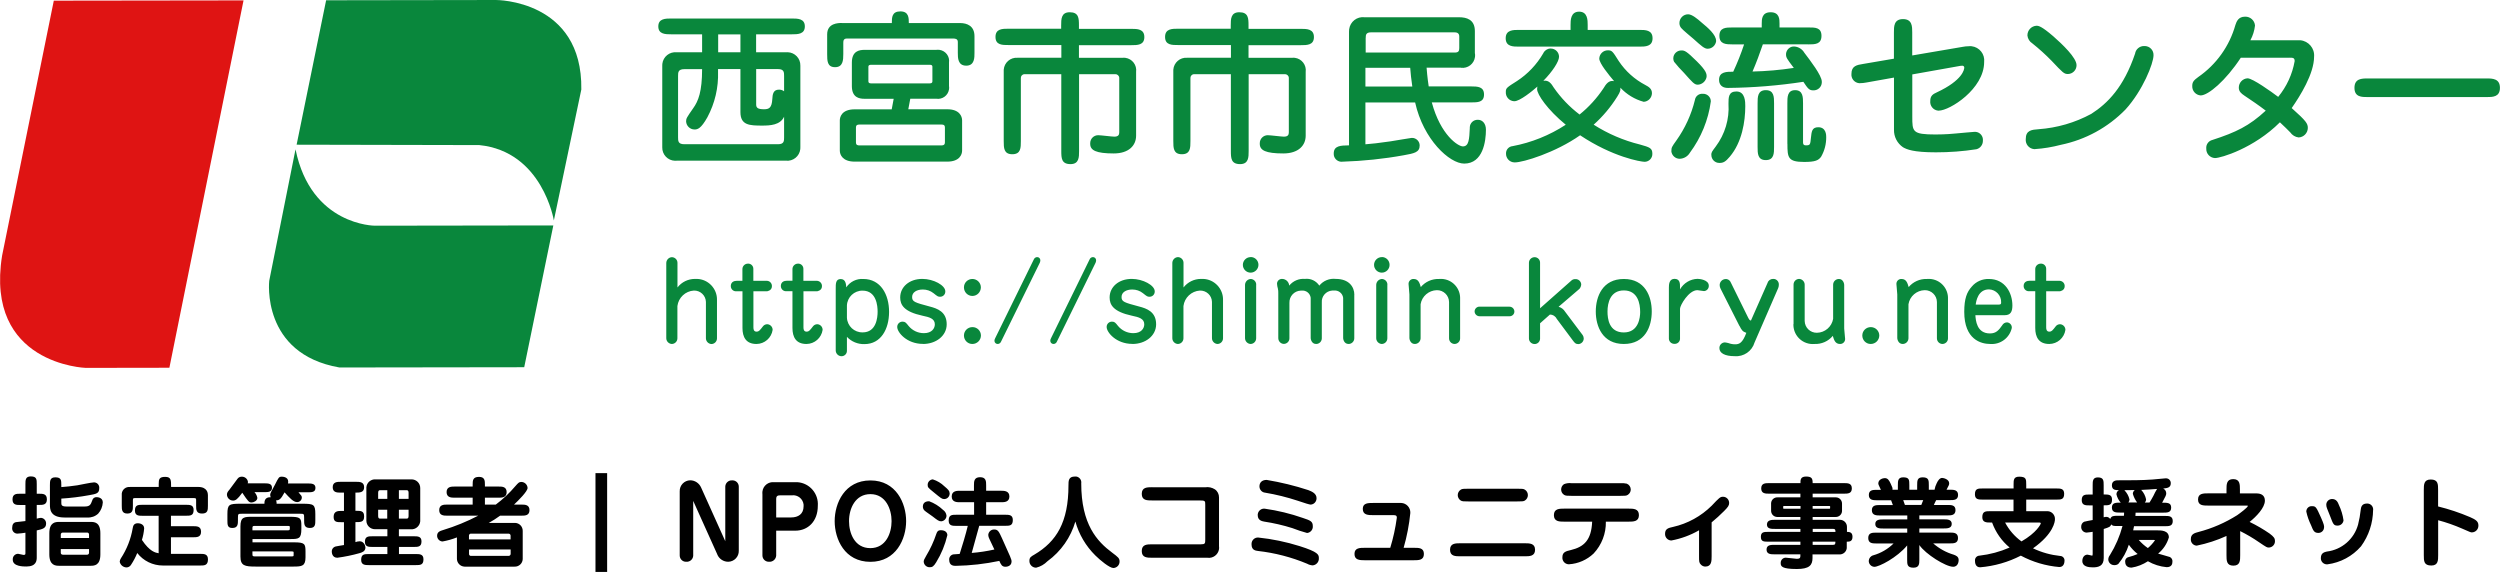 <?xml version="1.0" encoding="UTF-8"?><svg id="_レイヤー_2" xmlns="http://www.w3.org/2000/svg" xmlns:xlink="http://www.w3.org/1999/xlink" viewBox="0 0 379.61 86.84" width="379.608" height="86.84"><defs><style>.cls-1,.cls-2,.cls-3,.cls-4{stroke-width:0px;}.cls-2{fill:none;}.cls-3{fill:#df1413;}.cls-5{clip-path:url(#clippath);}.cls-4{fill:#09873c;}</style><clipPath id="clippath"><rect class="cls-2" width="88.26" height="55.86"/></clipPath></defs><g id="_レイヤー_1-2"><g id="logo"><g id="_グループ_154"><g class="cls-5"><g id="_グループ_153"><path id="_パス_1394" class="cls-3" d="M8.17.1l28.81-.04-11.26,55.78-12.71.02s-15.35-.5-12.69-17.05L8.17.1Z"/><path id="_パス_1395" class="cls-4" d="M45.04,21.97L49.52.04l25.79-.04s13.17-.06,12.96,13.59l-4.17,19.88s-1.72-10.47-11.32-11.44l-27.74-.06Z"/><path id="_パス_1396" class="cls-4" d="M44.87,22.69l-3.99,19.95s-1.27,11.08,10.66,13.16l28.06-.04,4.42-21.53-27.1.04s-9.68,0-12.04-11.57"/></g></g></g><path id="_パス_1397" class="cls-4" d="M114.81,5.21h5.4c.9,0,2,0,2-1.2s-1.1-1.2-2-1.2h-18.25c-.9,0-2,0-2,1.2s1.1,1.2,2,1.2h4.65v2.73h-3.85c-1.09-.12-2.07.67-2.19,1.76,0,.09-.01.18-.01.27v12.4c-.03,1.1.84,2.01,1.93,2.04.09,0,.18,0,.27-.01h16.57c1.09.12,2.07-.67,2.19-1.76,0-.09.01-.18.01-.27v-12.4c.03-1.1-.84-2.01-1.93-2.04-.09,0-.18,0-.27.01h-4.52v-2.73ZM109.03,10.49h3.4v6.53c0,2,1.38,2.05,3.3,2.05,1.23,0,2.75-.08,3.33-1.35v3.13c0,.55,0,1.05-.92,1.05h-14.23c-.95,0-.95-.5-.95-1.05v-9.3c0-.55,0-1.05.95-1.05h2.7c0,3.4-.57,4.85-1.35,5.93-.97,1.4-1.08,1.55-1.08,2,.03.68.59,1.23,1.28,1.23.45,0,.97-.1,1.95-1.85,1.14-2.13,1.7-4.51,1.62-6.93v-.38ZM112.43,7.94h-3.38v-2.72h3.38v2.72ZM114.81,10.49h3.33c.92,0,.92.5.92,1.05v2.32c-.22-.17-.5-.25-.77-.25-.9,0-.98.73-1.02,1.45-.08,1.3-.48,1.53-1.25,1.53-.92,0-1.2-.2-1.2-.72v-5.38ZM138.23,14.99h3.92c.93.15,1.8-.48,1.95-1.41.03-.17.03-.34,0-.51v-3.57c.14-.93-.51-1.79-1.44-1.93-.17-.02-.34-.02-.51,0h-10.88c-.83,0-1.92.2-1.92,1.93v3.57c0,1.73,1.1,1.93,1.92,1.93h4.43l-.3,1.6h-5.63c-2,0-2.25,1.22-2.25,1.67v4.6c0,.62.42,1.67,2.25,1.67h14.07c1.88,0,2.25-1.1,2.25-1.67v-4.6c0-.62-.42-1.68-2.25-1.68h-5.92l.3-1.6ZM132.28,12.66c-.12,0-.42,0-.42-.32v-2.2c0-.3.3-.3.42-.3h8.88c.15,0,.42,0,.42.3v2.2c0,.32-.3.32-.42.32h-8.88ZM142.86,18.91c.33,0,.62,0,.62.47v2.22c0,.48-.33.48-.62.48h-12.27c-.33,0-.62,0-.62-.48v-2.22c0-.47.3-.47.62-.47h12.27ZM127.83,3.49c-.5,0-2.23,0-2.23,1.73v2.98c0,1.02,0,2,1.2,2s1.25-1.05,1.25-2v-1.7c0-.33.05-.65.55-.65h16.12c.28,0,.72.02.72.52v1.65c0,.77,0,1.95,1.28,1.95s1.25-1.25,1.25-1.95v-2.52c0-1.55-1.1-2-2.2-2h-7.77c0-.77,0-1.77-1.28-1.77s-1.3.9-1.3,1.77h-7.6ZM161.16,4.36h-8c-.95,0-2,0-2,1.25s1.05,1.23,2,1.23h8v1.93h-6.65c-1.08-.08-2.02.73-2.1,1.82,0,.11,0,.22,0,.33v10.5c0,1.02,0,2,1.3,2s1.3-.98,1.3-2v-9.53c-.03-.31.19-.59.5-.62.02,0,.05,0,.07,0h5.57v11.65c0,1.1.03,2,1.4,2,1.3,0,1.3-1.05,1.3-2v-11.65h5.5c.31-.02.58.22.6.54,0,.03,0,.06,0,.09v8.2c0,.35-.12.65-.75.65-.35,0-2.07-.22-2.45-.22-.67,0-1.21.54-1.21,1.21,0,.04,0,.08,0,.11,0,.98.9,1.45,3.57,1.45,2.32,0,3.4-1.23,3.4-2.7v-9.68c.14-1.04-.59-2-1.64-2.14-.14-.02-.29-.02-.44,0h-6.6v-1.92h7.93c.95,0,2,0,2-1.23s-1.05-1.25-2-1.25h-7.93v-.52c0-1.1-.03-2-1.4-2-1.3,0-1.3,1.05-1.3,2v.52ZM186.91,4.36h-8c-.95,0-2,0-2,1.25s1.05,1.23,2,1.23h8v1.93h-6.65c-1.08-.08-2.02.73-2.1,1.82,0,.11,0,.22,0,.33v10.5c0,1.02,0,2,1.3,2s1.3-.98,1.3-2v-9.53c-.03-.31.19-.59.5-.62.02,0,.05,0,.07,0h5.57v11.65c0,1.1.03,2,1.4,2,1.3,0,1.3-1.05,1.3-2v-11.65h5.5c.31-.02.58.22.6.54,0,.03,0,.06,0,.09v8.2c0,.35-.12.65-.75.65-.35,0-2.07-.22-2.45-.22-.67,0-1.21.54-1.21,1.21,0,.04,0,.08,0,.11,0,.98.9,1.45,3.57,1.45,2.32,0,3.4-1.23,3.4-2.7v-9.68c.14-1.04-.59-2-1.64-2.14-.14-.02-.29-.02-.44,0h-6.6v-1.92h7.93c.95,0,2,0,2-1.23s-1.05-1.25-2-1.25h-7.93v-.52c0-1.1-.03-2-1.4-2-1.3,0-1.3,1.05-1.3,2v.52ZM221.83,10.29c1.05.14,2.01-.6,2.14-1.65.03-.2.02-.4-.02-.6v-3.32c0-1.77-1.28-2.1-2.38-2.1h-14.35c-1.16-.15-2.21.67-2.36,1.83-.01.11-.02.23-.02.35v17.27c-1.3.02-2.32.05-2.32,1.25-.03.65.47,1.2,1.12,1.24.08,0,.15,0,.23-.01,3.12-.1,6.23-.42,9.3-.98,1.55-.28,2.4-.43,2.4-1.48,0-.64-.53-1.16-1.17-1.15-.02,0-.04,0-.05,0-.15,0-2.7.45-3.2.52-1.85.27-2.88.38-3.82.45v-6.35h7.55c1.25,5.63,5.22,9.28,7.45,9.28,2.85,0,3.3-3.38,3.3-5.15,0-.95-.55-1.5-1.2-1.5-.66-.04-1.22.47-1.25,1.12,0,.05,0,.1,0,.15-.08,1.67-.13,2.77-1.05,2.77-.72,0-3.38-1.7-4.72-6.68h5.93c1.03,0,2,0,2-1.2s-.97-1.23-2-1.23h-6.4c-.03-.18-.22-1.45-.32-2.85h5.22ZM214.13,10.29c.07.93.15,1.68.32,2.85h-7.12v-2.85h6.8ZM207.38,5.74c0-.38,0-.83.8-.83h12.62c.25,0,.78,0,.78.62v1.77c0,.45-.12.68-.68.68h-13.53v-2.25ZM241.98,18.94c1.39-1.24,2.59-2.67,3.58-4.25.55-.85.5-1.07.48-1.38.96,1.03,2.19,1.78,3.55,2.15.69-.04,1.23-.61,1.25-1.3,0-.7-.5-.98-1-1.25-1.64-.86-3.03-2.11-4.05-3.65-.93-1.48-1.02-1.62-1.65-1.62-.7,0-1.27.55-1.3,1.25,0,.73,1.48,2.52,2.25,3.43-.8-.18-1.23.45-1.62,1.1-1,1.5-2.22,2.84-3.62,3.97-1.52-1.15-2.84-2.53-3.93-4.1-.32-.52-.73-1.18-1.57-1.02,1.38-1.4,2.38-2.93,2.38-3.65,0-.7-.58-1.26-1.28-1.25-.02,0-.05,0-.07,0-.46.03-.86.31-1.05.73-.98,1.69-2.34,3.13-3.98,4.2-1.55.98-1.7,1.07-1.7,1.65-.05.74.5,1.37,1.24,1.42.02,0,.04,0,.06,0,.82,0,2.7-1.52,3.5-2.23-.03.13-.05.27-.05.4,0,.8,1.57,3.12,4.35,5.4-2.45,1.6-5.2,2.71-8.07,3.25-.58.05-1.02.54-1,1.12-.02.72.54,1.33,1.27,1.35.03,0,.06,0,.08,0,1.25,0,6.15-1.48,9.9-4.12,4.95,3.3,9.2,4.03,9.82,4.03.65-.02,1.17-.56,1.15-1.21,0,0,0-.01,0-.02,0-.85-.4-.98-1.9-1.4-2.48-.61-4.85-1.63-7-3h0ZM230.63,4.54c-.88,0-2,0-2,1.27s1.12,1.27,2,1.27h18.3c.88,0,2,0,2-1.27s-1.1-1.27-2-1.27h-7.85v-.75c0-.7,0-2.02-1.3-2.02s-1.3,1.33-1.3,2.02v.75h-7.85ZM274.58,6.74c1,0,2,0,2-1.3s-1-1.27-2-1.27h-4.37v-.58c0-.65,0-1.73-1.35-1.73s-1.35,1.08-1.35,1.73v.58h-4.43c-1,0-2,0-2,1.27s1,1.3,2,1.3h1.75c-.47,1.42-1.02,2.8-1.65,4.15-.98,0-2.15-.02-2.15,1.23,0,.18,0,1.23,1.35,1.23,3.83-.04,7.66-.35,11.45-.93.68,1.02.88,1.3,1.5,1.3.68.03,1.27-.49,1.3-1.18,0-.05,0-.1,0-.15,0-.93-1.77-3.22-2.65-4.38-.31-.54-.86-.89-1.48-.95-.66-.06-1.24.44-1.3,1.1,0,.03,0,.07,0,.1,0,.48.12.65,1.18,2.05-2.08.32-4.17.5-6.27.55.57-1.32,1.1-2.75,1.57-4.13h6.9ZM260.58,6.21c0-.95-1.27-2.02-2.18-2.77-.65-.58-1.48-1.27-2.07-1.27-.73,0-1.32.6-1.32,1.33,0,.26.08.52.25.73.23.3,1.57,1.4,1.88,1.67,1.2,1.07,1.65,1.5,2.15,1.5.67,0,1.22-.51,1.3-1.18h0ZM259.13,11.71c.05-.5-.05-.98-1.48-2.4-1.57-1.55-1.85-1.65-2.3-1.65-.68-.03-1.25.5-1.27,1.17,0,.02,0,.04,0,.05,0,.17.04.35.12.5.47.59.97,1.15,1.5,1.68,1.3,1.45,1.57,1.8,2.1,1.8.65-.03,1.2-.51,1.33-1.15h0ZM253.78,22.94c.06.66.61,1.17,1.27,1.17.64-.02,1.23-.37,1.55-.92,1.7-2.29,2.8-4.97,3.18-7.8,0-.65-.54-1.16-1.18-1.15-.03,0-.06,0-.09,0-.57-.03-1.07.38-1.15.95-.54,2.21-1.5,4.3-2.82,6.15-.68.95-.75,1.05-.75,1.6ZM259.86,23.54c0,.66.54,1.2,1.2,1.2.02,0,.03,0,.05,0,.55,0,.9-.17,1.55-.95,1.85-2.18,2.35-5.32,2.35-7.68,0-.62,0-2.22-1.35-2.22-1.2,0-1.2.9-1.2,1.88.15,2.32-.54,4.61-1.93,6.47-.6.8-.68.9-.68,1.3ZM266.88,22.31c0,.98,0,2,1.25,2s1.25-1.05,1.25-2v-6.62c0-.95,0-2-1.25-2s-1.25,1.05-1.25,2v6.62ZM271.41,21.84c0,2.08.07,2.75,2.55,2.75,1.7,0,2.18-.25,2.57-.8.52-.91.78-1.93.77-2.97,0-.28,0-1.5-1.2-1.5-.98,0-1.02.67-1.12,1.6-.1,1.05-.12,1.15-.77,1.15-.43,0-.43-.3-.43-.48v-5.9c0-.9,0-2-1.2-2s-1.18,1.1-1.18,2v6.15ZM287.58,8.91l-4.68.8c-.95.15-1.77.3-1.77,1.5-.07.71.44,1.34,1.15,1.42.04,0,.08,0,.13,0,.33,0,.65-.04.98-.1l4.2-.75v7.9c-.03,1.07.49,2.08,1.37,2.68.57.32,1.52.77,5,.77,2.06,0,4.12-.15,6.15-.47.59-.15.99-.69.98-1.3.07-.67-.42-1.28-1.1-1.34-.06,0-.12,0-.18,0-.18,0-1.9.17-2.85.25-.25.03-1.55.15-3.07.15-3.52,0-3.52-.42-3.52-2.72v-6.4l7.02-1.25c.18-.04.36-.07.55-.07.16-.02.3.09.32.24,0,.02,0,.04,0,.06,0,.23-.2,1.9-4.18,3.75-.55.25-.98.5-.98,1.28-.09.74.44,1.41,1.18,1.49.03,0,.06,0,.1,0,1.68,0,6.9-3.3,6.9-7.38.14-1.19-.71-2.26-1.9-2.4-.15-.02-.3-.02-.45,0-.32,0-.64.04-.95.1l-7.62,1.3v-3.5c0-.9,0-2.02-1.4-2.02s-1.38,1.15-1.38,2.02v4ZM311.78,5.51c-1.8-1.55-2.25-1.6-2.55-1.6-.78.04-1.39.69-1.38,1.48.05.49.33.94.75,1.2,1.03.82,2.01,1.71,2.93,2.65,1.7,1.8,1.88,2,2.48,2,.73-.02,1.31-.62,1.3-1.35,0-1.12-2.15-3.17-3.53-4.38ZM312.93,21.99c3.74-.77,7.16-2.64,9.82-5.37,2.62-2.88,4.25-7,4.25-8.23.03-.75-.55-1.37-1.3-1.4-.05,0-.1,0-.15,0-.67,0-1.25.49-1.35,1.15-1.73,5.12-4.18,7.57-6.65,9.15-2.47,1.34-5.2,2.13-8,2.33-1.05.08-1.95.15-1.95,1.5-.07.77.49,1.45,1.25,1.52.05,0,.1,0,.15,0,1.33-.09,2.64-.31,3.93-.65ZM347.66,8.76c.52,0,.77.02.77.52-.35,1.99-1.21,3.86-2.5,5.43-1.02-.77-3.88-2.82-4.65-2.82-.75.04-1.34.67-1.33,1.43,0,.57.38.88.82,1.18,1.12.75,2.23,1.5,3.27,2.3-2.52,2.33-4.5,3.28-8.1,4.45-.59.14-.99.7-.93,1.3-.04.76.54,1.41,1.31,1.45,0,0,.01,0,.02,0,.88,0,5.9-1.48,9.85-5.43.93.88,1.05,1,1.57,1.53.3.43.76.71,1.27.77.77-.03,1.38-.66,1.4-1.43,0-.68-.23-1.05-2.45-3.03,1.27-1.82,3.4-5.22,3.4-7.8.11-1.27-.84-2.39-2.11-2.5-.12-.01-.24-.01-.36,0h-7.2c.37-.69.61-1.45.7-2.23-.06-.78-.72-1.37-1.5-1.35-1.05,0-1.3.75-1.48,1.27-.9,3.2-2.89,5.99-5.62,7.88-.68.5-.93.75-.93,1.38-.03.74.53,1.37,1.27,1.43,1.15,0,3.8-2.22,6.1-5.72h7.38ZM377.58,14.74c.9,0,2.02,0,2.02-1.4s-1.12-1.43-2.02-1.43h-18.05c-.92,0-2.02.02-2.02,1.43s1.12,1.4,2.02,1.4h18.05Z"/><path id="_パス_1398" class="cls-4" d="M108.87,45.57c.05-1.73-1.32-3.18-3.05-3.22-.1,0-.19,0-.29,0-1.04,0-2.02.47-2.66,1.3v-3.74c0-.46-.36-.83-.82-.86-.48,0-.87.4-.88.88v11.42c0,.47.37.85.83.88.48,0,.86-.39.86-.86v-4.9c.16-1.28,1.21-2.27,2.5-2.35.98-.03,1.8.74,1.83,1.72,0,.08,0,.16,0,.24v5.28c0,.46.36.84.82.88.48,0,.86-.39.86-.86v-5.79ZM112.74,44.23v5.57c0,1.39.54,2.43,2.13,2.43,1.23-.01,2.27-.92,2.45-2.14,0-.46-.36-.84-.82-.86-.23,0-.46.1-.61.27-.54.7-.67.86-1.01.86-.48,0-.48-.46-.48-.69v-5.44h2.06s.75-.08.75-.77c.02-.43-.31-.8-.74-.82,0,0-.01,0-.02,0h-2.06v-1.79c.02-.43-.31-.8-.74-.82-.02,0-.04,0-.06,0-.46-.01-.85.35-.86.81,0,0,0,.01,0,.02v1.78h-.86c-.9,0-.9.7-.9.77-.02.43.31.8.74.82,0,0,0,0,0,0h1.01ZM120.33,44.23v5.57c0,1.39.54,2.43,2.13,2.43,1.23-.01,2.27-.92,2.45-2.14,0-.46-.35-.84-.81-.86-.23,0-.46.1-.61.27-.54.7-.67.86-1.01.86-.48,0-.48-.46-.48-.69v-5.44h2.06s.75-.08.75-.77c.02-.43-.31-.79-.74-.82,0,0,0,0-.01,0h-2.07v-1.79c.02-.43-.31-.8-.74-.82-.02,0-.04,0-.06,0-.46-.01-.85.35-.86.81,0,0,0,.01,0,.02v1.77h-.86c-.9,0-.9.7-.9.77-.02.43.31.8.74.82,0,0,0,0,0,0h1.01ZM126.9,53.24c.02.47.41.85.88.85.45,0,.82-.36.82-.81,0-.02,0-.04,0-.05v-2.08c.69.73,1.65,1.13,2.66,1.1,2.5,0,3.74-2.27,3.74-4.9s-1.28-4.99-3.92-4.99c-1.02-.07-2.01.42-2.58,1.27-.03-.46-.08-1.26-.85-1.26s-.75.75-.75,1.44v9.44ZM128.6,46.39c.05-1.27,1.1-2.27,2.37-2.26,2.13,0,2.29,2.34,2.29,3.2,0,.93-.21,3.14-2.27,3.14-1.27.03-2.33-.96-2.39-2.23v-1.85ZM147.65,49.67c-.7,0-1.28.56-1.28,1.27,0,0,0,0,0,.01,0,.7.56,1.28,1.27,1.28,0,0,0,0,.01,0,.71,0,1.29-.57,1.3-1.28,0-.71-.58-1.29-1.29-1.28,0,0,0,0-.01,0h0ZM147.65,42.36c-.7,0-1.28.56-1.28,1.27,0,0,0,0,0,.01,0,.71.56,1.29,1.27,1.3,0,0,0,0,0,0,.72,0,1.29-.58,1.3-1.3,0-.71-.59-1.29-1.3-1.28h0ZM151.1,51.38c-.06.11-.1.24-.1.37,0,.27.23.49.5.48,0,0,0,0,.01,0,.23-.01.42-.16.5-.37l5.88-11.97c.05-.12.08-.24.08-.37,0-.26-.21-.48-.47-.48-.01,0-.02,0-.03,0-.23.01-.42.16-.5.37l-5.87,11.97ZM159.58,51.38c-.06.11-.1.24-.1.37,0,.27.23.49.5.48,0,0,0,0,.01,0,.23-.01.42-.16.5-.37l5.87-11.97c.05-.12.08-.24.08-.37,0-.26-.21-.48-.47-.48-.01,0-.02,0-.03,0-.23.01-.42.16-.5.37l-5.86,11.97ZM171.95,52.23c1.97,0,3.6-1.23,3.6-2.99,0-1.9-1.42-2.4-2.59-2.7-2.27-.61-2.66-.72-2.66-1.44s.7-1.14,1.63-1.14c.59,0,1.16.19,1.62.56.62.5.69.54,1.01.54.44,0,.79-.36.78-.8,0,0,0-.01,0-.02,0-.91-1.78-1.89-3.49-1.89-1.98,0-3.36,1.22-3.36,2.82,0,1.12.56,2.16,3.39,2.77,1.09.22,1.87.46,1.87,1.31,0,.58-.42,1.34-1.66,1.34-.9,0-1.75-.4-2.32-1.09-.4-.5-.51-.66-.93-.66-.43,0-.79.34-.8.77,0,.02,0,.03,0,.05,0,.8,1.44,2.56,3.9,2.56ZM140.15,52.23c1.97,0,3.6-1.23,3.6-2.99,0-1.9-1.42-2.4-2.59-2.7-2.27-.61-2.66-.72-2.66-1.44s.7-1.14,1.63-1.14c.59,0,1.16.19,1.62.56.62.5.69.54,1.01.54.44,0,.79-.36.78-.8,0,0,0-.01,0-.02,0-.91-1.78-1.89-3.49-1.89-1.98,0-3.36,1.22-3.36,2.82,0,1.12.56,2.16,3.39,2.77,1.09.22,1.87.46,1.87,1.31,0,.58-.42,1.34-1.66,1.34-.9,0-1.75-.4-2.32-1.09-.4-.5-.51-.66-.93-.66-.43,0-.79.34-.8.77,0,.02,0,.03,0,.05,0,.8,1.44,2.56,3.9,2.56ZM185.71,45.57c.05-1.73-1.32-3.18-3.05-3.22-.1,0-.19,0-.29,0-1.04,0-2.02.47-2.66,1.3v-3.74c0-.46-.36-.84-.82-.87-.48,0-.87.4-.88.88v11.43c0,.47.37.85.83.88.48,0,.86-.39.86-.86v-4.9c.16-1.28,1.21-2.27,2.5-2.35.98-.03,1.8.73,1.83,1.71,0,.08,0,.16,0,.24v5.28c0,.46.36.84.82.88.48,0,.86-.39.86-.86v-5.79ZM190.75,43.22c0-.46-.36-.83-.82-.86-.48.02-.86.4-.88.88v8.11c0,.46.37.85.83.88.48,0,.86-.39.86-.86v-8.14ZM189.9,39.04c-.65,0-1.18.53-1.18,1.18,0,0,0,0,0,0,0,.65.53,1.18,1.18,1.18.65,0,1.18-.53,1.19-1.18,0-.65-.51-1.18-1.15-1.19-.01,0-.02,0-.03,0ZM205.65,44.77c0-1.22-.82-2.42-2.82-2.42-.95-.11-1.9.27-2.5,1.02-.48-.73-1.33-1.13-2.19-1.02-.91-.08-1.81.31-2.38,1.02-.04-.56-.5-1.01-1.07-1.02-.41-.02-.76.29-.78.69,0,.02,0,.04,0,.06.01.24.06.49.13.72.05.23.07.46.06.69v6.83c0,.47.36.86.83.88.47,0,.86-.37.86-.84,0,0,0-.01,0-.02v-5.36c-.04-.99.72-1.83,1.71-1.87.04,0,.08,0,.12,0,.69-.09,1.31.4,1.4,1.08.01.09.01.19,0,.28v5.86c0,.08.1.88.83.88.48,0,.86-.39.86-.86v-5.44c-.07-.93.63-1.74,1.57-1.81.08,0,.16,0,.24,0,.7-.09,1.34.4,1.43,1.1.01.11.01.23,0,.34v5.79c0,.1.1.88.83.88.47,0,.86-.39.86-.86v-6.59ZM210.67,43.22c0-.46-.36-.83-.82-.86-.48.02-.86.4-.88.88v8.11c0,.46.37.85.83.88.48,0,.86-.39.86-.86v-8.14ZM209.82,39.04c-.65,0-1.18.53-1.18,1.18,0,0,0,0,0,0,0,.65.53,1.18,1.18,1.18.65,0,1.18-.53,1.18-1.18,0-.65-.51-1.18-1.15-1.19-.01,0-.02,0-.03,0h0ZM221.71,45.4c.07-1.62-1.18-2.98-2.8-3.05-.14,0-.28,0-.42.01-1.06-.03-2.07.42-2.75,1.23-.18-.61-.35-1.23-1.09-1.23-.4-.02-.75.29-.77.7,0,.02,0,.05,0,.07,0,.22.13,1.33.13,1.58v6.64c0,.13.14.88.82.88.48,0,.87-.38.88-.86,0,0,0,0,0,0v-5.18c.2-1.21,1.24-2.1,2.46-2.13,1.01-.02,1.85.79,1.86,1.8,0,.06,0,.12,0,.18v5.31c-.01.47.35.86.82.88.47,0,.86-.37.86-.84,0,0,0-.02,0-.03v-5.97ZM224.65,46.56c-.4,0-.73.32-.74.72,0,.4.33.73.73.74,0,0,0,0,0,0h4.59c.4,0,.72-.32.72-.71,0,0,0,0,0,0,0-.4-.32-.73-.72-.74h-4.59ZM233.85,46.79v-6.91c0-.46-.37-.83-.83-.83-.47,0-.86.38-.86.85h0v11.49c0,.46.37.83.83.85.46.02.84-.34.86-.79,0-.01,0-.03,0-.04v-2.32l1.5-1.33c.43,0,.83.25,1.02.64l2.43,3.26c.32.43.45.59.88.59.45-.03.8-.41.8-.86,0-.18-.06-.36-.16-.51l-2.67-3.55c-.22-.37-.58-.64-.99-.75l3.17-2.72c.17-.2.26-.44.27-.7-.04-.46-.44-.81-.9-.78-.24-.01-.47.08-.64.26l-4.71,4.17ZM246.57,42.36c-3.23,0-4.26,2.67-4.26,4.94s1.04,4.93,4.26,4.93,4.24-2.64,4.24-4.93-1.02-4.94-4.24-4.94ZM246.57,44.1c2.11,0,2.48,1.98,2.48,3.28,0,.8-.22,3.1-2.48,3.1s-2.48-2.1-2.48-3.18c0-1.32.43-3.2,2.48-3.2ZM255.1,46.88c0-.5,1.31-2.82,2.64-2.82.14,0,.85.14,1.01.14.42-.03.74-.39.72-.82,0-.9-1.42-1.04-1.71-1.04-1.1.03-2.11.64-2.66,1.6v-.37c0-.5,0-1.23-.83-1.23s-.86.88-.86,1.31v7.76c0,.45.38.81.83.8.44.04.83-.29.86-.73,0-.02,0-.03,0-.05v-4.56ZM264.13,49.48c.35.69.48.86,1.04,1.06-.59,1.57-1.08,1.74-1.71,1.74-.34,0-.67-.06-.99-.18-.18-.05-.37-.09-.56-.11-.47.01-.84.4-.83.86,0,.77.83,1.23,2.3,1.23,1.38.12,2.65-.75,3.04-2.08l3.58-8.24c.06-.15.1-.3.1-.46.06-.47-.27-.9-.74-.95-.05,0-.09,0-.14,0-.37,0-.71.23-.82.59l-2.53,5.73c-.22-.03-.27-.11-.59-.77l-2.46-4.99c-.12-.34-.45-.57-.82-.54-.49.03-.87.42-.88.91,0,.2.05.39.14.56l2.86,5.65ZM272.32,49.2c-.06,1.62,1.21,2.98,2.83,3.04.13,0,.26,0,.39-.01,1.06.04,2.08-.41,2.76-1.23.18.62.37,1.23,1.09,1.23.41.02.76-.3.78-.71,0-.02,0-.04,0-.06,0-.22-.14-1.33-.14-1.58v-6.64c0-.14-.14-.88-.8-.88-.48,0-.87.38-.88.86,0,0,0,0,0,0v5.2c-.21,1.2-1.24,2.09-2.46,2.11-1.01.02-1.84-.78-1.86-1.79,0-.07,0-.13,0-.2v-5.31c0-.47-.37-.85-.83-.88-.48,0-.86.39-.86.86v5.98ZM284.06,49.67c-.7,0-1.28.56-1.28,1.27,0,0,0,0,0,.01,0,.7.56,1.28,1.27,1.28,0,0,0,0,.01,0,.71,0,1.29-.57,1.3-1.28,0-.71-.58-1.28-1.29-1.28,0,0,0,0,0,0ZM295.79,45.4c.07-1.62-1.18-2.98-2.8-3.05-.14,0-.28,0-.42.01-1.06-.03-2.07.42-2.75,1.23-.18-.61-.35-1.23-1.09-1.23-.4-.02-.75.29-.77.7,0,.02,0,.05,0,.07,0,.22.13,1.33.13,1.58v6.64c0,.13.14.88.82.88.48,0,.87-.38.88-.86,0,0,0,0,0,0v-5.18c.2-1.21,1.24-2.1,2.46-2.13,1.01-.02,1.85.79,1.86,1.8,0,.06,0,.12,0,.18v5.31c-.01.47.35.86.82.88.47,0,.86-.37.86-.84,0,0,0-.02,0-.03v-5.97ZM304.4,47.86c.9,0,1.17-.54,1.17-1.47,0-1.89-1.09-4.03-3.57-4.03-.99-.03-1.95.39-2.59,1.15-.75.83-1.15,1.81-1.15,3.84,0,4.22,2.56,4.88,3.94,4.88,1.55.12,2.94-.92,3.28-2.43.04-.43-.28-.81-.71-.85,0,0-.02,0-.03,0-.3.01-.58.18-.72.45-.51.72-.91,1.23-1.86,1.23-2.03,0-2.16-2.03-2.21-2.77h4.45ZM300,46.26c.06-.51.34-2.32,2.02-2.32,1.06.04,1.88.93,1.84,1.98,0,.01,0,.02,0,.03,0,.21-.06.3-.38.3h-3.47ZM309.04,44.23v5.57c0,1.39.54,2.43,2.13,2.43,1.23-.01,2.27-.92,2.45-2.14,0-.46-.36-.84-.82-.86-.23,0-.46.1-.61.27-.54.7-.67.86-1.01.86-.48,0-.48-.46-.48-.69v-5.44h2.06s.75-.08.75-.77c.02-.43-.31-.79-.74-.82,0,0,0,0-.01,0h-2.06v-1.79c.02-.43-.31-.8-.74-.82-.02,0-.04,0-.06,0-.46-.01-.85.35-.86.81,0,0,0,.01,0,.02v1.77h-.86c-.9,0-.9.7-.9.77-.02.43.31.8.74.82,0,0,0,0,0,0h1.01Z"/><path id="_パス_1401" class="cls-1" d="M8.99,79.25c-.55,0-1.5.03-1.5,1.72v3.21c0,1.69.95,1.73,1.5,1.73h4.75c.56,0,1.5-.03,1.5-1.73v-3.21c0-1.7-.94-1.72-1.5-1.72h-4.75ZM9.23,81.69v-.52c0-.16.12-.3.28-.3.02,0,.03,0,.05,0h3.65c.16-.02.3.1.31.26,0,.01,0,.03,0,.04v.52h-4.29ZM13.52,83.37v.57c0,.16-.12.28-.28.29,0,0-.02,0-.03,0h-3.65c-.18,0-.33-.09-.33-.29v-.57h4.29ZM5.58,74.97v-1.43c0-.75,0-1.2-.91-1.2-.81,0-.81.56-.81,1.2v1.43h-.76c-.6,0-1.2,0-1.2.86s.62.85,1.2.85h.76v2.44c-.21.03-1.18.12-1.41.16-.39.06-.6.36-.6.86-.05.44.26.83.69.88.06,0,.12,0,.18,0,.38-.02.76-.07,1.14-.13v3.06c0,.23,0,.31-.3.31-.12,0-.67-.17-.81-.17-.44,0-.8.35-.81.79,0,.04,0,.07,0,.11,0,1.03,1.59,1.03,2.06,1.03,1.52,0,1.58-.9,1.58-1.38v-4.1c.91-.2,1.42-.34,1.42-1.04.02-.45-.33-.84-.78-.87-.22.02-.43.06-.64.12v-2.08h.34c.59,0,1.2,0,1.2-.85s-.61-.85-1.2-.85h-.35ZM9.31,75.71c1.42-.09,2.83-.26,4.23-.52,1.1-.19,1.53-.28,1.53-1.05.05-.44-.26-.84-.71-.89-.04,0-.08,0-.12,0-.38,0-2.11.38-2.5.44-.9.14-1.66.21-2.43.27v-.28c0-.75,0-1.2-.91-1.2-.82,0-.82.56-.82,1.2v2.92c0,.68,0,1.98,2.23,1.98h3.44c.61.04,1.21-.17,1.66-.59.42-.47.66-1.07.7-1.7,0-.77-.84-.8-.93-.8-.32-.03-.61.19-.68.51-.23.61-.33.91-1.14.91h-2.78c-.77,0-.77-.26-.77-.59v-.6ZM24.1,84.01c-.47-.08-1.36-.23-2.55-2.03.18-.57.29-1.15.34-1.75,0-.64-.67-.78-.94-.78-.66,0-.74.43-.8.76-.28,1.63-.89,3.19-1.8,4.58-.1.15-.16.32-.17.5.09.5.53.86,1.03.87.29,0,.56-.17.7-.42.37-.56.68-1.15.93-1.77.93,1.2,2.37,1.9,3.89,1.9h5.67c.61,0,1.18,0,1.18-.93,0-.84-.61-.84-1.18-.84h-4.44v-2.52h3.39c.52,0,1.18,0,1.18-.84s-.65-.84-1.18-.84h-3.39v-1.59h2.24c.7,0,1.2,0,1.2-.87,0-.79-.58-.79-1.2-.79h-6.51c-.7,0-1.2,0-1.2.87,0,.8.58.8,1.2.8h2.4v5.68ZM19.73,73.95c-.62-.07-1.17.38-1.24.99,0,.06,0,.13,0,.19v1.65c0,.57,0,1.2.85,1.2s.84-.63.84-1.2v-.7c0-.38,0-.45.32-.45h8.92c.34,0,.36.06.36.33v.82c0,.59,0,1.2.89,1.2s.9-.53.9-1.2v-1.61c0-.26-.08-1.23-1.47-1.23h-4.12c0-1.05,0-1.53-.9-1.53s-.98.36-.98,1.08v.45h-4.36ZM38.33,81.85h5.76c1.26,0,1.67-.02,1.67-1.55v-.49c0-1.16-.15-1.34-1.8-1.34h-5.56c-1.32,0-1.89,0-1.89,1.47v4.56c0,1.4.64,1.53,2.32,1.53h5.73c1.28,0,1.83-.07,1.83-1.41v-.87c0-1.17-.12-1.4-1.74-1.4h-6.31v-.51ZM38.33,80.26c0-.26,0-.4.26-.4h5.04c.3,0,.38,0,.38.18,0,.48,0,.49-.44.49h-5.24v-.27ZM44.21,83.73c.33,0,.38,0,.38.21,0,.15,0,.29-.01.44-.03.11-.13.11-.42.11h-5.39c-.42,0-.44-.05-.44-.41v-.35h5.88ZM46.73,74.75c.58,0,1.17,0,1.17-.66s-.58-.68-1.19-.68h-2.99c.03-.09.04-.19.04-.28,0-.72-.83-.75-.97-.75-.44,0-.49.12-1.06,1.26-.1.21-.62,1.11-.66,1.27-.03.08-.05.17-.04.26,0,.11.03.23.08.33-.38,0-.99.05-.96.99h-3.65c-1.71,0-1.97.09-1.97,1.57v.91c0,.72,0,1.2.75,1.2.85,0,.85-.6.85-1.2v-.33c0-.63.03-.63.65-.63h8.75c.62,0,.65,0,.65.63v.33c0,.61,0,1.2.87,1.2.83,0,.83-.55.83-1.2v-.91c0-1.48-.26-1.57-1.98-1.57h-3.9c.01-.17-.01-.35-.08-.51.47-.02.7-.12,1.29-1.22.74.82,1.33,1.48,1.89,1.48.39.02.72-.29.73-.68,0,0,0,0,0,0,0-.24-.06-.3-.51-.81h1.41ZM37.61,73.41c.03-.08.04-.17.04-.26-.08-.46-.48-.78-.94-.77-.25,0-.48.1-.63.3-.22.3-1.05,1.44-1.23,1.66-.22.27-.39.44-.39.77.02.5.43.9.93.9.38,0,.67-.19,1.4-1.19.9,1.34,1.02,1.48,1.42,1.48.3,0,.87-.26.87-.7-.06-.33-.21-.63-.44-.87h1.47c.58,0,1.19,0,1.19-.66s-.57-.68-1.19-.68h-2.51ZM60.57,81.44v-1.07h1.8c.73.06,1.37-.48,1.44-1.21,0-.03,0-.06,0-.09v-4.97c0-.73-.6-1.32-1.33-1.31-.04,0-.07,0-.11,0h-5.32c-.72-.06-1.36.48-1.42,1.2,0,.04,0,.07,0,.11v4.96c0,.73.6,1.31,1.33,1.3.03,0,.06,0,.1,0h1.76v1.07h-2.21c-.67,0-1.2,0-1.2.84,0,.78.58.78,1.2.78h2.21v1.08h-2.78c-.7,0-1.2,0-1.2.88,0,.78.58.8,1.2.8h7.06c.71,0,1.2-.01,1.2-.88,0-.8-.58-.8-1.2-.8h-2.52v-1.08h2.22c.67,0,1.2,0,1.2-.84,0-.78-.58-.78-1.2-.78h-2.22ZM57.42,75.75v-.94c0-.3.13-.38.3-.38h1.09v1.32h-1.39ZM58.8,77.4v1.35h-1.08c-.17,0-.3-.07-.3-.39v-.96h1.38ZM60.57,75.75v-1.32h1.17c.17,0,.3.07.3.38v.94h-1.47ZM62.04,77.4v.96c0,.32-.13.39-.3.39h-1.17v-1.35h1.47ZM53.96,74.8c.66,0,1.33,0,1.33-.82s-.7-.82-1.2-.82h-2.37c-.49,0-1.2,0-1.2.82s.7.82,1.2.82h.51v2.78h-.38c-.51,0-1.19.01-1.19.9,0,.81.49.81,1.19.81h.38v3.47c-.17.03-1.02.16-1.22.21-.37.07-.64.4-.63.78,0,.12.03.94.84.94,1.13-.15,2.25-.38,3.35-.69.31-.09.92-.25.92-.86,0-.3-.27-.95-.85-.95-.23,0-.46.05-.67.13v-3.04c.84,0,1.32,0,1.32-.86s-.48-.86-1.32-.86v-2.78ZM69.38,84.8c-.02.66.5,1.22,1.16,1.24.03,0,.06,0,.09,0h7.5c.66.03,1.22-.49,1.24-1.15,0-.03,0-.06,0-.09v-4.17c.02-.66-.5-1.21-1.15-1.23-.03,0-.06,0-.09,0h-3.91c.6-.33,1.17-.7,1.72-1.1h3.25c.5,0,1.21,0,1.21-.84s-.72-.84-1.21-.84h-1.14c.69-.65,2.06-2.01,2.06-2.53-.03-.51-.45-.91-.96-.91-.35,0-.46.15-.9.64-.88,1.04-1.88,1.98-2.97,2.8h-1.65v-1.05h2.1c.45,0,1.2,0,1.2-.85s-.74-.84-1.2-.84h-2.1v-.27c0-.59,0-1.2-.89-1.2-.97,0-.97.57-.97,1.2v.27h-2.76c-.45,0-1.2,0-1.2.84s.74.85,1.2.85h2.76v1.05h-3.88c-.48,0-1.2,0-1.2.84s.72.84,1.2.84h4.73c-1.71.89-3.49,1.62-5.33,2.18-.45.14-.92.28-.92.87,0,.46.36.85.82.87.75-.13,1.48-.34,2.19-.62v3.2ZM71.21,81.9v-.54c-.02-.16.1-.31.26-.33.03,0,.05,0,.08,0h5.64c.17-.02.33.11.34.28,0,.02,0,.04,0,.05v.54h-6.33ZM77.54,83.43v.65c.01.17-.12.32-.29.33-.02,0-.04,0-.05,0h-5.64c-.16.03-.32-.09-.34-.25,0-.03,0-.05,0-.08v-.65h6.33Z"/><path id="_パス_1399" class="cls-1" d="M108.92,84.21c.29.67.95,1.1,1.68,1.09.9-.03,1.61-.78,1.58-1.68,0-.02,0-.04,0-.06v-9.66c0-.53-.42-.96-.95-.96-.02,0-.04,0-.07,0-.54-.03-1.01.39-1.03.94,0,.02,0,.03,0,.05v8.25l-3.67-8.15c-.29-.66-.94-1.1-1.66-1.1-.9.02-1.62.77-1.59,1.68,0,.02,0,.05,0,.07v9.66c0,.53.42.96.95.96.02,0,.04,0,.07,0,.54.03,1-.38,1.03-.92,0-.02,0-.05,0-.07v-8.25l3.67,8.15ZM117.86,80.58h2.9c1.92,0,3.42-1.41,3.42-3.77.14-1.84-1.23-3.45-3.07-3.59-.12,0-.23-.01-.35,0h-3.2c-.89-.1-1.69.53-1.79,1.42-.02.14-.01.28,0,.42v9.28c0,.53.43.96.96.96.02,0,.04,0,.06,0,.55.04,1.03-.38,1.07-.93,0-.02,0-.04,0-.06v-3.73ZM117.86,78.57v-2.77c0-.52.21-.59.72-.59h1.68c.87-.1,1.66.53,1.76,1.4,0,.09.01.18,0,.26,0,1.2-.83,1.7-1.89,1.7h-2.28ZM132.17,85.31c3.9,0,5.42-3.48,5.42-6.18s-1.51-6.18-5.42-6.18-5.43,3.45-5.43,6.18,1.51,6.18,5.43,6.18ZM132.17,75.03c2.34,0,3.21,2.3,3.21,4.1s-.84,4.1-3.23,4.1-3.23-2.28-3.23-4.1c0-1.96.98-4.1,3.24-4.1ZM147.91,74.52h-2.2c-.38,0-1.2,0-1.2.87s.83.87,1.2.87h2.2v1.9h-2.64c-.72,0-1.22,0-1.22.89,0,.8.58.8,1.22.8h1.68c-.24,1.07-.92,3.32-1.23,4.26-.13,0-.9.06-.97.07-.39.08-.65.43-.62.82,0,.92.7.92,1,.92,2.22-.04,4.44-.29,6.61-.75.26.57.4.89.94.89.13,0,.92-.05.92-.8,0-.33-.15-.64-1.46-3.54-.44-.96-.6-1.32-1.15-1.32-.49-.03-.9.35-.93.83,0,0,0,0,0,0,.01.21.07.41.17.6.1.22.65,1.35.76,1.61-1.13.25-2.28.43-3.44.52.17-.62.96-3.43,1.14-4.12h3.9c.71,0,1.2,0,1.2-.88,0-.8-.58-.8-1.2-.8h-2.85v-1.9h2.33c.38,0,1.2,0,1.2-.87s-.83-.87-1.2-.87h-2.33v-.82c0-.6,0-1.24-.92-1.24s-.93.65-.93,1.24v.82ZM141.07,76.11c-.87,0-.94.59-.94.82,0,.23.1.46.27.61.15.15,1.01.72,1.2.87.78.6.96.75,1.33.75.44-.04.79-.41.79-.86-.04-.36-.23-.68-.53-.88-.61-.58-1.34-1.03-2.13-1.32ZM144.19,74.87c0-.33-.21-.54-.79-1.03-.49-.48-1.1-.84-1.76-1.05-.45.03-.79.41-.78.85,0,.36.09.44.93,1.12,1.11.91,1.24,1.02,1.58,1.02.47,0,.84-.39.83-.86,0-.02,0-.04,0-.06ZM142.87,80.51c-.48,0-.58.24-.7.57-.39,1.16-.9,2.27-1.53,3.31-.31.52-.38.7-.38.9.03.49.45.87.94.84.36,0,.58-.13.96-.76.78-1.27,1.35-2.66,1.69-4.11,0-.3-.21-.75-.99-.75ZM163.28,79.16c.54,1.96,1.59,3.75,3.04,5.18.72.72,2.16,1.91,2.75,1.91.53-.03.94-.46.93-.99,0-.5-.22-.66-1.12-1.34-2.3-1.71-4.7-4.3-4.7-10.53.08-.49-.26-.95-.75-1.03-.07-.01-.15-.01-.22,0-.97,0-.97.66-.97,1.35,0,5.57-1.81,8.52-5.17,10.5-.53.3-.76.45-.76.93-.03.56.41,1.04.97,1.06.02,0,.04,0,.06,0,.65-.16,1.24-.5,1.71-.98,2.05-1.49,3.54-3.62,4.25-6.06ZM174.97,73.98c-.78,0-1.6,0-1.6,1.01s.82,1,1.6,1h7.14c.9,0,.9.06.9.69v5.25c0,.59-.03.72-.66.72h-7.38c-.79,0-1.6,0-1.6,1.02s.81,1.02,1.6,1.02h8.36c.84.13,1.63-.45,1.77-1.29.02-.15.02-.3,0-.45v-7.41c.01-.49-.22-.96-.63-1.24-.43-.27-.95-.39-1.46-.31h-8.04ZM192.34,72.87c-.79,0-1.1.47-1.1.98,0,.5.37.92.87.96,1.67.28,3.32.69,4.93,1.22q1.72.59,1.98.59c.51-.03.9-.46.89-.98,0-.72-.74-1.02-1.25-1.22-2.07-.68-4.18-1.19-6.33-1.55ZM192.04,77.24c-.53-.06-1,.33-1.06.86,0,.05,0,.1,0,.14,0,.78.66.9.97.96,1.45.22,2.88.55,4.28.99.73.29,1.48.53,2.24.74.53-.05.92-.52.87-1.05,0-.72-.39-.86-1.5-1.23-1.88-.66-3.82-1.13-5.79-1.41ZM191.06,81.62c-.54-.03-1,.39-1.02.93,0,.04,0,.08,0,.12,0,.88.63.94.97.99,2.57.29,5.08.94,7.47,1.94.26.15.55.23.85.25.56-.06.97-.54.93-1.1,0-.52-.07-.93-2.93-1.83-2.05-.64-4.15-1.08-6.28-1.3ZM213.13,83.19c.5-1.73.84-3.51,1.02-5.3.04-.81-.59-1.49-1.39-1.52-.08,0-.15,0-.23,0h-3.99c-.8,0-1.61,0-1.61.9,0,.95.84.95,1.61.95h2.96c.38,0,.6.01.6.39-.21,1.55-.54,3.08-1,4.57h-3.84c-.78,0-1.59,0-1.59.93s.78.96,1.59.96h7.36c.81,0,1.59,0,1.59-.96s-.81-.93-1.59-.93h-1.49ZM222.95,74.21c-.66,0-.94,0-1.15.15-.28.18-.45.49-.45.82,0,.33.17.64.45.82.21.14.5.14,1.15.14h7.45c.66,0,.95,0,1.15-.14.28-.18.45-.49.45-.82,0-.33-.17-.65-.45-.82-.21-.15-.49-.15-1.15-.15h-7.45ZM221.77,82.49c-.76,0-1.59,0-1.59.99s.82.99,1.59.99h9.72c.76,0,1.6,0,1.6-.99s-.84-.99-1.6-.99h-9.72ZM241.76,79.2c-.12,2.82-1.24,3.84-3.23,4.32-.78.18-1.29.32-1.29,1.1-.04.54.36,1.02.91,1.06.04,0,.08,0,.11,0,1.39-.09,2.71-.67,3.72-1.63,1.23-1.31,1.9-3.05,1.86-4.84h3.42c.76,0,1.6,0,1.6-.99s-.84-.99-1.6-.99h-9.71c-.76,0-1.6,0-1.6.99s.84.99,1.6.99h4.2ZM238.63,73.37c-.39-.05-.79,0-1.15.15-.27.18-.43.48-.43.81,0,.33.17.64.45.81.21.14.48.15,1.14.15h7.38c.66,0,.95,0,1.15-.15.28-.18.45-.48.45-.81,0-.39-.24-.74-.6-.89-.33-.07-.66-.1-1-.07h-7.38ZM259.91,79.31c.66-.54,1.29-1.12,1.89-1.72.59-.59.76-.85.76-1.2.01-.52-.39-.95-.91-.96-.01,0-.02,0-.04,0-.4,0-.57.16-1.7,1.36-1.62,1.6-3.65,2.72-5.87,3.22-.68.15-1.21.27-1.21,1.03-.03.54.38,1,.92,1.03.01,0,.03,0,.04,0,1.48-.28,2.9-.8,4.2-1.55v3.92c0,.81,0,1.02.29,1.3.17.18.41.29.66.29.96,0,.96-.87.96-1.59v-5.14ZM280.45,82.25c.36,0,.84-.02.84-.74s-.48-.74-.84-.75v-.76c0-.58-.46-1.06-1.04-1.07-.03,0-.07,0-.1,0h-4.07v-.43h3.46c.52.03.97-.36,1-.88,0-.03,0-.05,0-.08v-1.06c.01-.52-.4-.95-.92-.96-.03,0-.05,0-.08,0h-3.46v-.56h4.75c.57,0,1.2,0,1.2-.8s-.63-.8-1.2-.8h-4.75c0-.69-.12-1-1.01-1s-.84.6-.84,1h-4.76c-.55,0-1.2,0-1.2.8s.65.8,1.2.8h4.75v.56h-3.45c-.52-.03-.97.36-1,.88,0,.03,0,.05,0,.08v1.06c-.01.52.4.95.92.96.03,0,.05,0,.08,0h3.45v.43h-3.88c-.43,0-1.2,0-1.2.72,0,.66.65.66,1.2.66h3.88v.45h-4.8c-.74,0-1.2,0-1.2.75s.46.74,1.2.74h4.8v.48h-3.94c-.52,0-1.2,0-1.2.72s.69.72,1.2.72h3.94c0,.52,0,.68-.57.68-.23,0-1.38-.17-1.65-.17-.43,0-.77.35-.77.78,0,.02,0,.03,0,.05,0,.48.16.89,2.45.89,1.88,0,2.38-.57,2.38-1.68v-.54h4.02c.59.06,1.12-.37,1.18-.95,0-.05,0-.1,0-.15v-.82ZM275.25,80.76v-.45h3.12c.16,0,.26.06.29.14.04.1.05.21.04.32h-3.45ZM278.69,82.25c0,.3,0,.48-.33.48h-3.12v-.48h3.45ZM275.24,76.83h2.54c.06,0,.11.03.12.09,0,0,0,0,0,.01,0,.28,0,.32-.12.32h-2.54v-.42ZM273.4,77.25h-2.52c-.12,0-.12-.03-.12-.31,0-.06.05-.11.11-.11,0,0,0,0,.01,0h2.52v.42ZM293.65,76.67c.13-.3.15-.35.35-.73h2.12c.54,0,1.2,0,1.2-.78s-.66-.8-1.2-.8h-.55c.36-.68.4-.75.4-.98,0-.6-.85-.81-1.07-.81-.35,0-.63.38-.82.8-.16.31-.27.64-.33.99h-.87v-.68c0-.72,0-1.2-.93-1.2-.84,0-.84.52-.84,1.2v.68h-1.19v-.68c0-.82-.01-1.2-.93-1.2-.81,0-.81.56-.81,1.2v.68h-.82c.03-.27,0-.33-.27-.91-.26-.56-.46-.85-.9-.85-.26,0-.98.18-.98.8,0,.12.01.19.39.98h-.63c-.54,0-1.2,0-1.2.78s.66.8,1.2.8h2.18c.08.25.17.5.27.73h-1.98c-.54,0-1.21,0-1.21.78s.68.8,1.21.8h4.17v.6h-3.68c-.46,0-1.18,0-1.18.69s.7.69,1.18.69h3.67v.63h-4.72c-.55,0-1.2,0-1.2.81s.63.83,1.2.83h2.65c-.86.85-1.92,1.47-3.09,1.8-.38.1-.65.43-.68.82-.02.49.36.91.85.93.72,0,3.45-1.4,4.98-3.25v2.18c0,.68,0,1.2.95,1.2.88,0,.9-.58.9-1.2v-2.24c.93,1.38,4.01,3.3,5.13,3.3.84,0,.84-.98.84-1.02,0-.54-.43-.69-.74-.81-1.16-.34-2.22-.93-3.13-1.72h2.57c.55,0,1.2,0,1.2-.81s-.65-.83-1.2-.83h-4.67v-.63h3.74c.46,0,1.18,0,1.18-.69s-.72-.69-1.18-.69h-3.74v-.6h4.29c.52,0,1.2,0,1.2-.8s-.68-.78-1.2-.78h-2.08ZM289.25,76.67c-.04-.15-.13-.39-.26-.73h3.04c-.04.12-.26.63-.29.73h-2.5ZM302.49,79.35c.54,1.48,1.45,2.79,2.66,3.79-1.46.64-3,1.05-4.57,1.23-.4.01-.71.34-.69.74,0,.02,0,.04,0,.06,0,.28.07.97.78.97,2.16-.18,4.26-.78,6.18-1.77,1.81.97,3.8,1.56,5.85,1.73.75,0,.78-.8.78-.92.05-.37-.22-.71-.59-.76-.02,0-.04,0-.05,0-1.44-.15-2.84-.54-4.14-1.16,3.15-2.22,3.33-4.11,3.33-4.38.05-.64-.42-1.2-1.06-1.26-.06,0-.12,0-.18,0h-3.12v-1.76h4.56c.72,0,1.2,0,1.2-.89,0-.8-.57-.8-1.2-.8h-4.56v-.59c0-.82,0-1.2-1.07-1.2-.85,0-.85.52-.85,1.2v.59h-4.67c-.72,0-1.2,0-1.2.89,0,.8.57.8,1.2.8h4.66v1.76h-3.54c-.68,0-1.2,0-1.2.91,0,.81.66.81,1.2.81h.3ZM309.72,79.35c.1,0,.16.05.16.12,0,.12-.62,1.41-2.93,2.74-1.04-.75-1.89-1.73-2.49-2.87h5.25ZM322.53,77.82c0,.17,0,.33-.03.5h-.91c-.65,0-.99,0-1.17.49-.12-.2-.35-.33-.59-.33-.14,0-.27.03-.4.07v-1.82c.79,0,1.27,0,1.27-.87,0-.78-.55-.78-1.27-.78v-1.39c0-.7,0-1.2-.88-1.2-.79,0-.79.57-.79,1.2v1.4h-.46c-.69,0-1.2,0-1.2.85,0,.8.59.8,1.2.8h.46v2.22c-.15.03-1.23.22-1.29.26-.28.13-.46.42-.45.74-.04.47.31.88.78.91.01,0,.02,0,.03,0,.23,0,.82-.11.93-.12v3.38c0,.19-.03.24-.1.24s-.57-.15-.69-.15c-.49,0-.78.44-.78.96,0,.86.95.97,1.59.97.84,0,1.66-.19,1.66-1.42v-4.41c.84-.26,1-.33,1.14-.69.23.24.36.24,1.02.24h.69c-.42,1.56-1.06,3.05-1.92,4.43-.15.18-.23.41-.24.64.01.5.43.89.93.87.02,0,.03,0,.05,0,.2,0,.4-.07.55-.19.71-.86,1.25-1.85,1.59-2.91.38.53.83,1.01,1.34,1.41-.44.19-.9.35-1.37.47-.34.07-.57.39-.52.74,0,.31.15.86.96.86.89-.14,1.74-.48,2.49-.97.87.5,1.84.81,2.84.9.75,0,.88-.47.88-.82.04-.29-.11-.58-.38-.72-.15-.07-1.51-.42-1.79-.52.78-.64,1.35-1.49,1.63-2.46,0-1.07-1.21-1.07-1.7-1.07h-3.72c.07-.34.1-.48.13-.63h4.68c.62,0,1.2,0,1.2-.78s-.59-.78-1.2-.78h-4.47c0-.09.01-.2.03-.5h4.2c.59,0,1.2,0,1.2-.76s-.57-.75-1.37-.75c.55-1.03.62-1.14.62-1.43,0-.31-.18-.59-.46-.72.65-.07,1.15-.14,1.15-.8.02-.4-.29-.74-.69-.75-.04,0-.07,0-.11,0-.06,0-1.66.16-1.98.18-1.63.12-3.27.12-5.26.12-.16,0-.9,0-.9.75s.57.73,1.07.75c-.24.12-.38.36-.38.63.11.47.33.9.65,1.26-.75,0-1.34,0-1.34.75s.62.76,1.2.76h.63ZM325.67,76.31c.13-.13.2-.31.2-.49-.11-.53-.36-1.03-.74-1.43.66-.03,1.92-.1,2.41-.15-.21.34-.4.69-.56,1.05-.16.31-.39.69-.59,1.02h-.74ZM323.17,76.31c.11-.13.17-.29.18-.47-.12-.53-.39-1.02-.78-1.41.99,0,1.08,0,1.59-.02-.18.13-.3.34-.3.57.13.47.35.92.65,1.32h-1.33ZM327.08,81.99c.07,0,.13,0,.13.06-.3.43-.66.83-1.07,1.17-.51-.35-.97-.76-1.38-1.23h2.31ZM340.15,80.64c1,.5,1.96,1.06,2.88,1.7,1.18.8,1.2.8,1.5.8.53-.03.93-.47.91-1,0-.39-.16-.63-.81-1.12-.97-.67-1.99-1.26-3.04-1.77,1.02-.81,2.32-2.16,2.32-3.23,0-.84-.6-1.1-1.3-1.1h-2.49v-.56c0-.8,0-1.61-1.02-1.61s-1.02.81-1.02,1.6v.56h-2.73c-.79,0-1.59,0-1.59.93s.78.93,1.59.93h5.74c.2,0,.23,0,.23.06,0,.21-1.15,1.07-1.62,1.4-1.81,1.14-3.78,2-5.85,2.54-.55.15-1.18.3-1.18,1.05-.06.51.31.97.82,1.03.03,0,.05,0,.08,0,1.56-.32,3.07-.81,4.51-1.47v2.9c0,.82,0,1.61,1.04,1.61s1.04-.78,1.04-1.61v-3.64ZM352.9,80.07c0-.24,0-.42-.48-1.5-.71-1.58-.78-1.71-1.35-1.71-.44-.04-.83.29-.87.74,0,.03,0,.06,0,.09.15.71.4,1.4.72,2.06.32.8.46,1.17,1.11,1.17.47,0,.85-.36.86-.83,0,0,0,0,0-.01h0ZM355.85,79.02c-.11-.81-.35-1.6-.7-2.34-.15-.38-.36-.91-1.04-.91-.48,0-.88.39-.88.87,0,.2.05.39.12.57.07.18.4,1.01.48,1.2.45,1.18.52,1.4,1.11,1.4.46.01.85-.33.91-.79h0ZM360.35,77.42c.03-.5-.34-.93-.84-.96-.04,0-.08,0-.12,0-.8,0-.89.61-.93.95-.08.75-.21,1.5-.4,2.24-.6,2.2-2.47,3.82-4.74,4.1-.35.08-.91.2-.91.96-.04.5.34.94.84.98.05,0,.11,0,.16,0,1.98-.26,3.79-1.23,5.1-2.74,1.17-1.61,1.81-3.53,1.83-5.52h0ZM370.21,78.99c1.25.33,2.47.76,3.66,1.28,1.23.54,1.29.57,1.47.57.56-.01,1-.47.99-1.03,0-.02,0-.03,0-.05,0-.64-.51-.9-1.27-1.24-1.57-.67-3.19-1.21-4.85-1.62v-2.49c0-.9,0-1.6-1.12-1.6-1.05,0-1.05.78-1.05,1.6v9.87c0,.9,0,1.59,1.14,1.59,1.04,0,1.04-.78,1.04-1.59v-5.28Z"/><path id="_パス_1400" class="cls-1" d="M92.19,71.84h-1.77v15h1.77v-15Z"/></g></g></svg>